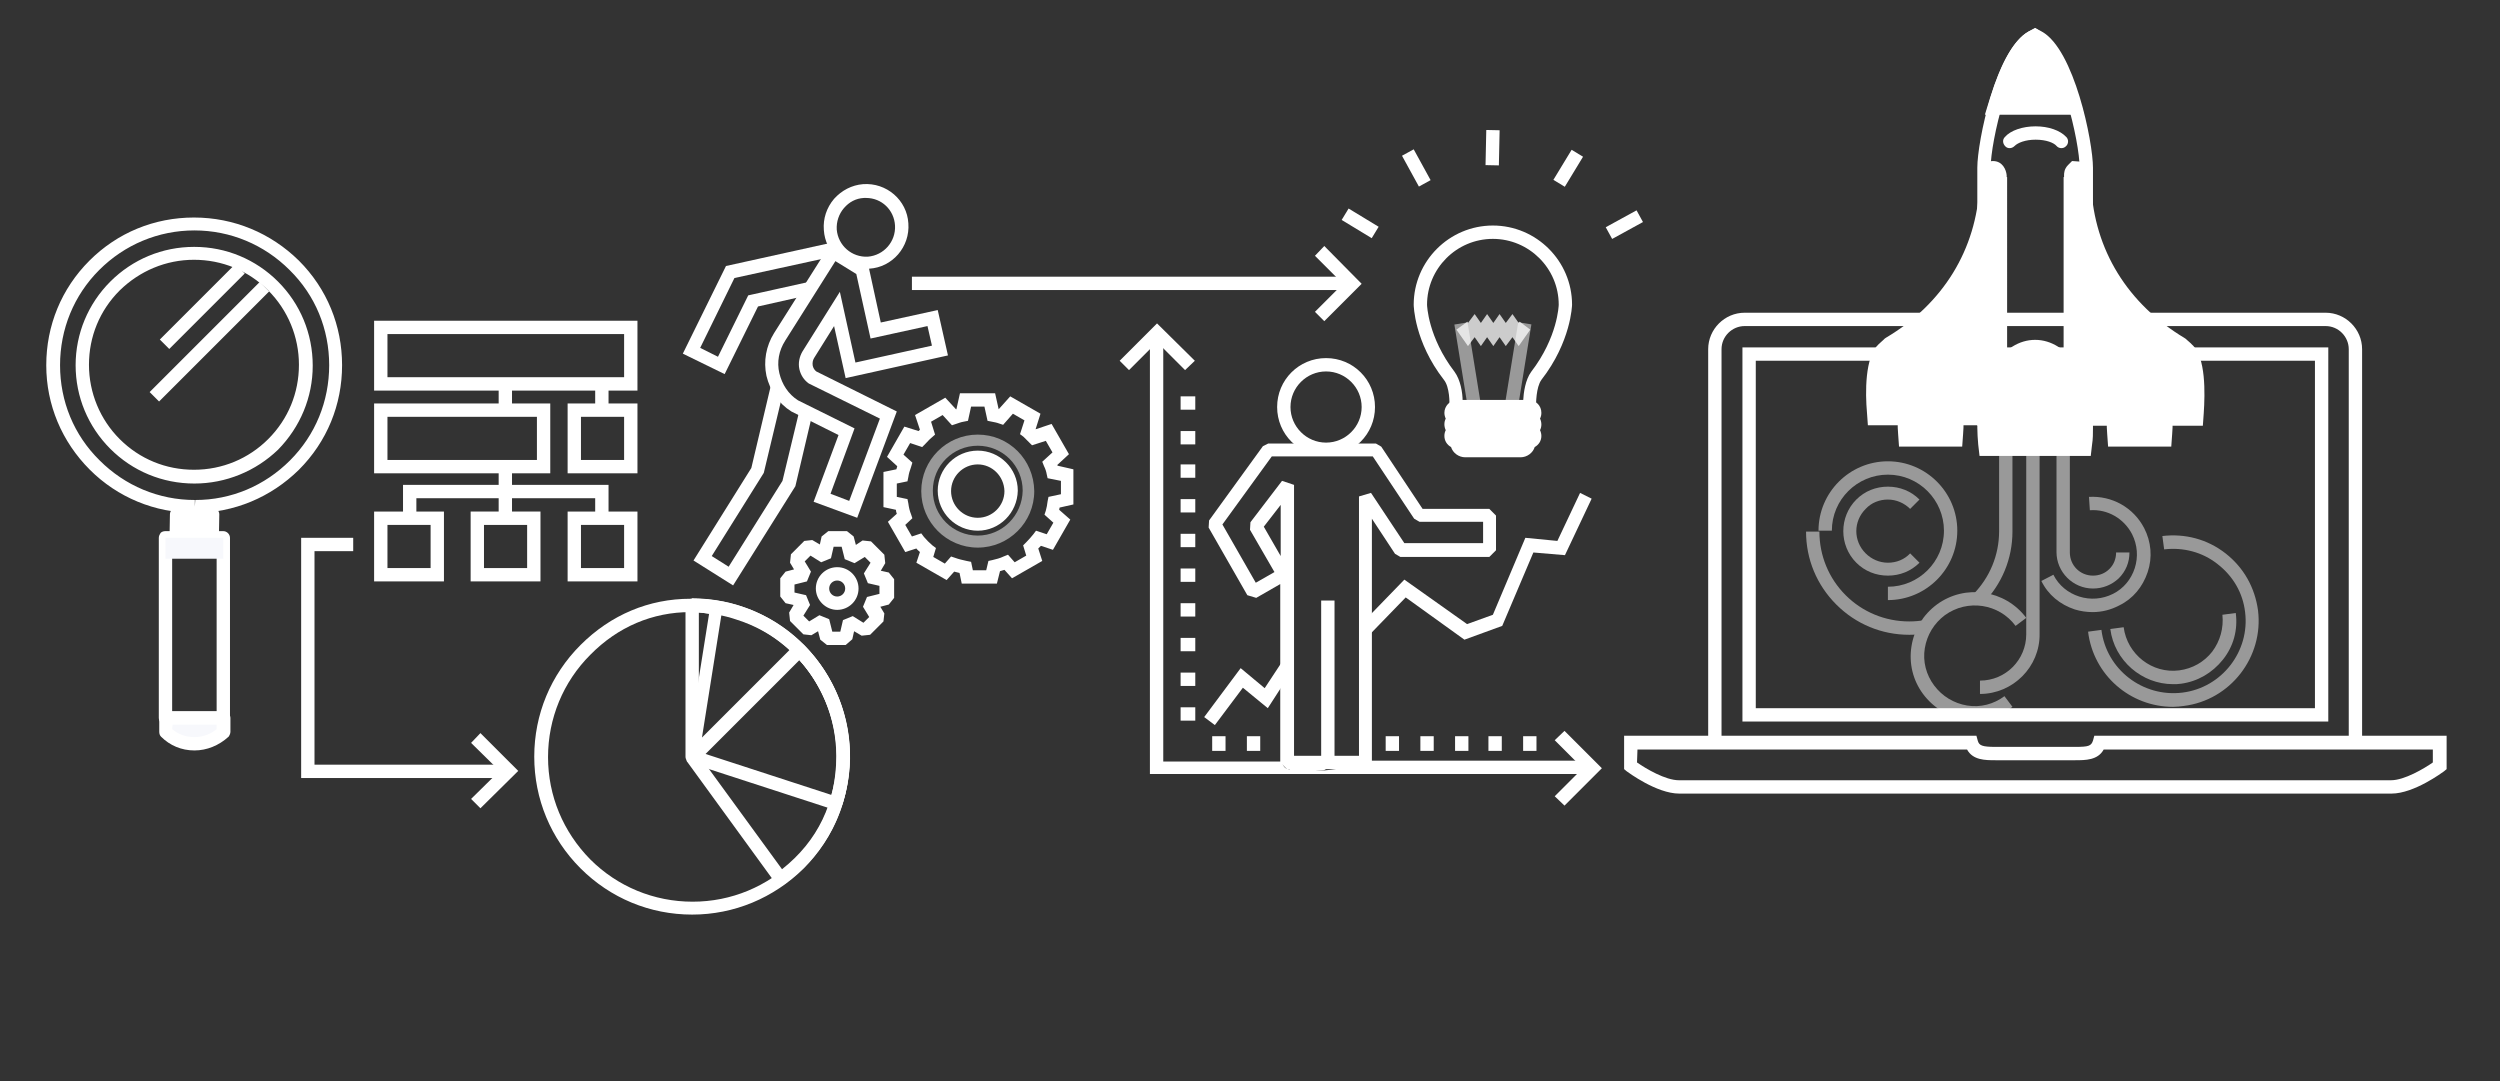 <?xml version="1.0" encoding="utf-8"?>
<!-- Generator: Adobe Illustrator 26.5.0, SVG Export Plug-In . SVG Version: 6.00 Build 0)  -->
<svg version="1.1" id="Layer_4" xmlns="http://www.w3.org/2000/svg" xmlns:xlink="http://www.w3.org/1999/xlink" x="0px" y="0px"
	 viewBox="0 0 562 243.1" style="enable-background:new 0 0 562 243.1;" xml:space="preserve">
<rect x="0" y="0" width="562" height="243.1" fill="#333333" stroke="none"/>
<style type="text/css">
	.st0{fill:none;}
	.st1{fill:#FFFFFF;}
	.st2{fill:#F7F8FC;}
	.st3{opacity:0.5;}
	.st4{opacity:0.75;fill:#FFFFFF;enable-background:new    ;}
	.st5{opacity:0.5;fill:#FFFFFF;enable-background:new    ;}
</style>
<rect class="st0" width="566.1" height="243.1"/>
<g>
	<g>
		<polygon class="st1" points="113,174.9 67.7,174.9 67.7,120.9 79.4,120.9 79.4,123.9 70.7,123.9 70.7,171.9 113,171.9 		"/>
	</g>
	<g>
		<polygon class="st1" points="108,181.7 105.9,179.6 112.3,173.3 105.9,167 108,164.8 116.5,173.3 		"/>
	</g>
</g>
<g>
	<path class="st1" d="M43.7,115.3c-8.9,0-17.3-3.5-23.5-9.7c-6.3-6.3-9.8-14.6-9.8-23.5s3.4-17.2,9.7-23.5
		c6.3-6.3,14.6-9.7,23.5-9.7c9,0,17.3,3.5,23.6,9.7c6.3,6.3,9.7,14.6,9.7,23.5s-3.4,17.2-9.7,23.5C60.9,111.8,52.6,115.3,43.7,115.3
		L43.7,115.3z M43.7,51.8c-8.1,0-15.7,3.2-21.4,8.9c-5.7,5.7-8.8,13.3-8.8,21.4s3.1,15.7,8.9,21.4c5.7,5.7,13.3,8.9,21.4,8.9v1.5
		l0.1-1.5c8.1,0,15.6-3.2,21.3-8.9c5.7-5.7,8.8-13.3,8.8-21.4s-3.1-15.7-8.9-21.4C59.4,55,51.8,51.8,43.7,51.8z M43.7,108.7
		c-7.2,0-13.9-2.8-18.9-7.8S17,89.2,17,82.1c0-7.1,2.8-13.8,7.8-18.8s11.7-7.8,18.8-7.8h0.1c7.1,0,13.8,2.8,18.8,7.8
		c5,5,7.8,11.7,7.8,18.9c0,7.1-2.8,13.8-7.8,18.9C57.5,105.9,50.8,108.7,43.7,108.7z M43.7,56.9l-0.1,1.5c-6.3,0-12.2,2.5-16.7,6.9
		C22.4,69.8,20,75.7,20,82c0,6.3,2.5,12.3,6.9,16.7c4.5,4.5,10.4,6.9,16.7,6.9c6.4,0,12.3-2.5,16.7-6.9c4.5-4.5,6.9-10.4,6.9-16.7
		c0-6.3-2.5-12.3-6.9-16.7c-4.5-4.5-10.4-6.9-16.7-6.9v-1.5H43.7z"/>
</g>
<g>
	<path class="st1" d="M47.7,121.3c0-1.9,0.1-3.8,0.1-5.7c-1.3,0.2-2.7,0.3-4,0.3c-1.4,0-2.8-0.1-4.1-0.3c0,1.9-0.1,3.8-0.1,5.8
		L47.7,121.3z"/>
	<path class="st1" d="M41.1,121.4h-3l0.1-5.8c0-0.4,0.2-0.8,0.5-1.1c0.3-0.3,0.8-0.4,1.2-0.4c1.3,0.2,2.6,0.3,3.9,0.3
		c1.2,0,2.5-0.1,3.8-0.3c0.4,0,0.9,0.1,1.2,0.4c0.3,0.3,0.5,0.7,0.5,1.1l-0.1,5.7h-3l0.1-4c-0.8,0.1-1.7,0.1-2.5,0.1
		c-0.9,0-1.7,0-2.6-0.1L41.1,121.4z"/>
</g>
<g>
	<path class="st1" d="M50.2,162.9h-13c-0.8,0-1.5-0.7-1.5-1.5v-40.5c0-0.4,0.2-0.8,0.4-1.1c0.3-0.3,0.7-0.4,1.1-0.4l0,0h13
		c0.8,0,1.5,0.7,1.5,1.5v40.5C51.7,162.2,51,162.9,50.2,162.9z M38.7,159.9h10v-37.5h-10V159.9z"/>
</g>
<rect x="37.2" y="120.9" class="st2" width="13" height="4.7"/>
<path class="st2" d="M50.2,164.5c-3.6,3.6-9.4,3.6-13,0c0-1,0-2.1,0-3.1c4.3,0,8.6,0,13,0C50.2,162.4,50.2,163.5,50.2,164.5z"/>
<path class="st1" d="M43.7,168.7c-2.9,0-5.5-1.1-7.5-3.1c-0.3-0.3-0.4-0.7-0.4-1.1v-3.1c0-0.8,0.7-1.5,1.5-1.5h13l0,0
	c0.8,0,1.5,0.7,1.5,1.5v3.1c0,0.4-0.2,0.8-0.4,1.1C49.2,167.6,46.5,168.7,43.7,168.7z M38.7,163.9c1.4,1.2,3.1,1.8,5,1.8
	c1.8,0,3.6-0.6,5-1.8v-1h-2.8h-7.1L38.7,163.9z"/>
<g>
	<rect x="29.6" y="75.3" transform="matrix(0.707 -0.707 0.707 0.707 -40.525 55.826)" class="st1" width="35" height="3"/>
</g>
<g>
	<rect x="33.5" y="67.4" transform="matrix(0.707 -0.707 0.707 0.707 -35.408 52.361)" class="st1" width="24" height="3"/>
</g>
<g>
	<g>
		<rect x="205" y="62.2" class="st1" width="97.6" height="3"/>
	</g>
	<g>
		<polygon class="st1" points="297.7,72.2 295.6,70.1 301.9,63.8 295.6,57.5 297.7,55.3 306.1,63.8 		"/>
	</g>
</g>
<g>
	<path class="st1" d="M343.9,93.2h-16.6v-1.5l-1.5-0.2c0.1-0.8,0.1-4.5-1.2-6.1c-6.7-8.6-6.8-16.8-6.8-16.9c0-9.8,8-17.8,17.8-17.8
		s17.8,8,17.8,17.8c0,0.1-0.2,8.3-6.9,16.9c-1.2,1.7-1.2,5.3-1.2,6.1l-1.5,0.2v1.5H343.9z M328.8,90.2h13.6c0.1-2,0.5-4.8,1.8-6.6
		c6-7.8,6.2-15,6.2-15.1c0-8.2-6.7-14.8-14.8-14.8c-8.2,0-14.8,6.7-14.8,14.8c0,0.1,0.2,7.3,6.2,15.1
		C328.3,85.4,328.8,88.2,328.8,90.2z"/>
</g>
<g class="st3">
	<g>
		<path class="st1" d="M331.5,91.7l-3.1-18.9L331.5,91.7z"/>
		<rect x="328.5" y="72.6" transform="matrix(0.987 -0.16 0.16 0.987 -8.902 53.859)" class="st1" width="3" height="19.2"/>
	</g>
	<g>
		<path class="st1" d="M339.7,91.7l3.1-18.9L339.7,91.7z"/>
		
			<rect x="331.7" y="80.7" transform="matrix(0.16 -0.987 0.987 0.16 205.503 405.869)" class="st1" width="19.2" height="3"/>
	</g>
</g>
<g>
	<polygon class="st4" points="330,77.8 327.4,74.1 329.9,72.3 330,72.6 331.5,70.6 332.9,72.6 334.3,70.6 335.7,72.6 337.1,70.6 
		338.5,72.6 340,70.6 341.4,72.6 341.6,72.3 344,74.1 341.4,77.8 340,75.8 338.5,77.8 337.1,75.8 335.7,77.8 334.3,75.8 332.9,77.8 
		331.5,75.8 	"/>
</g>
<g>
	<path class="st1" d="M345,95.3c0-0.6-0.4-1.2-1-1.3c0.6-0.2,1-0.7,1-1.3c0-0.7-0.6-1.3-1.3-1.4h-2.8h-10.6h-2.8
		c-0.7,0-1.3,0.6-1.3,1.4c0,0.6,0.4,1.2,1,1.3c-0.6,0.2-1,0.7-1,1.3c0,0.6,0.4,1.2,1,1.3c-0.6,0.2-1,0.7-1,1.3
		c0,0.7,0.6,1.3,1.3,1.4v0.1c0,1,0.8,1.8,1.9,1.8h2.8h6.9h2.8c1,0,1.9-0.8,1.9-1.8v-0.1c0.7,0,1.3-0.6,1.3-1.4c0-0.6-0.4-1.2-1-1.3
		C344.6,96.5,345,96,345,95.3z"/>
	<path class="st1" d="M341.8,102.8h-12.4c-1.5,0-2.8-1-3.2-2.3c-0.9-0.5-1.5-1.4-1.5-2.5c0-0.5,0.1-0.9,0.3-1.3
		c-0.2-0.4-0.3-0.9-0.3-1.3c0-0.5,0.1-0.9,0.3-1.3c-0.2-0.4-0.3-0.9-0.3-1.3c0-1.5,1.2-2.8,2.8-2.9h16.2c1.6,0.1,2.8,1.3,2.8,2.9
		c0,0.5-0.1,0.9-0.3,1.3c0.2,0.4,0.3,0.9,0.3,1.3c0,0.5-0.1,0.9-0.3,1.3c0.2,0.4,0.3,0.9,0.3,1.3c0,1.1-0.6,2-1.5,2.5
		C344.6,101.8,343.3,102.8,341.8,102.8z M327.7,98l1.3,1.4v0.1c0,0.2,0.2,0.3,0.4,0.3h12.4c0.2,0,0.4-0.2,0.4-0.3v-0.1l1.3-1.4l0,0
		c0,0,0,0.1,0.1,0.1v-0.2l0,0l0,0v-2.6l0,0v-2.4h-16v2.4l0,0v2.6l0,0L327.7,98l-0.1,0.1C327.7,98.1,327.7,98,327.7,98L327.7,98z"/>
</g>
<g>
	<g>
		<path class="st1" d="M289.5,146.8l-5.2,7.9l-5.4-4.5l-8.2,11l2.4,1.8l6.3-8.4l5.6,4.6l4.2-6.5
			C289.1,150.7,289.2,148.8,289.5,146.8z"/>
		<path class="st1" d="M355.2,110.8l-5.1,10.8l-7.2-0.7l-7.3,17.3l-5.8,2.1l-14.1-10l-9.6,9.9c0.1,1.3,0.2,2.6,0.4,3.9l9.5-9.8
			l13.2,9.5l8.5-3.1l7-16.5l7.1,0.6l6-12.7L355.2,110.8z"/>
	</g>
	<g>
		<g>
			<path class="st1" d="M305.1,171.1c-0.5,0.3-1,0.6-1.5,0.9c-1.9,0.8-3.9,1-6,1.2c-2.7,0.2-5.3,0.1-8-0.3c-0.8-0.1-1.3-0.9-1.4-1.7
				h-26.7V75h-3v99h99v-3h-52.4V171.1z"/>
		</g>
		<g>
			<polygon class="st1" points="266.4,83.2 260.1,76.9 253.8,83.2 251.7,81.1 260.1,72.7 268.6,81.1 			"/>
		</g>
		<g>
			<polygon class="st1" points="351.7,181.1 349.5,179 355.8,172.7 349.5,166.4 351.7,164.3 360.1,172.7 			"/>
		</g>
	</g>
	<g>
		<g>
			<path class="st1" d="M274,168.8v-3.3V168.8z"/>
			<rect x="272.5" y="165.5" class="st1" width="3" height="3.3"/>
		</g>
		<g>
			<path class="st1" d="M281.8,168.8v-3.3V168.8z"/>
			<rect x="280.3" y="165.5" class="st1" width="3" height="3.3"/>
		</g>
		<g>
			<path class="st1" d="M288.3,165.5h-0.2v3.3h0.3C288.4,167.7,288.3,166.6,288.3,165.5z"/>
		</g>
		<g>
			<path class="st1" d="M313,168.8v-3.3V168.8z"/>
			<rect x="311.5" y="165.5" class="st1" width="3" height="3.3"/>
		</g>
		<g>
			<path class="st1" d="M320.8,168.8v-3.3V168.8z"/>
			<rect x="319.3" y="165.5" class="st1" width="3" height="3.3"/>
		</g>
		<g>
			<path class="st1" d="M328.6,168.8v-3.3V168.8z"/>
			<rect x="327.1" y="165.5" class="st1" width="3" height="3.3"/>
		</g>
		<g>
			<path class="st1" d="M336.1,168.8v-3.3V168.8z"/>
			<rect x="334.6" y="165.5" class="st1" width="3" height="3.3"/>
		</g>
		<g>
			<path class="st1" d="M343.9,168.8v-3.3V168.8z"/>
			<rect x="342.4" y="165.5" class="st1" width="3" height="3.3"/>
		</g>
	</g>
	<g>
		<g>
			<path class="st1" d="M268.7,160.5h-3.3H268.7z"/>
			<rect x="265.4" y="159" class="st1" width="3.3" height="3"/>
		</g>
		<g>
			<path class="st1" d="M268.7,152.7h-3.3H268.7z"/>
			<rect x="265.4" y="151.2" class="st1" width="3.3" height="3"/>
		</g>
		<g>
			<path class="st1" d="M268.7,144.9h-3.3H268.7z"/>
			<rect x="265.4" y="143.4" class="st1" width="3.3" height="3"/>
		</g>
		<g>
			<path class="st1" d="M268.7,137.1h-3.3H268.7z"/>
			<rect x="265.4" y="135.6" class="st1" width="3.3" height="3"/>
		</g>
		<g>
			<path class="st1" d="M268.7,129.3h-3.3H268.7z"/>
			<rect x="265.4" y="127.8" class="st1" width="3.3" height="3"/>
		</g>
		<g>
			<path class="st1" d="M268.7,121.5h-3.3H268.7z"/>
			<rect x="265.4" y="120" class="st1" width="3.3" height="3"/>
		</g>
		<g>
			<path class="st1" d="M268.7,113.7h-3.3H268.7z"/>
			<rect x="265.4" y="112.2" class="st1" width="3.3" height="3"/>
		</g>
		<g>
			<path class="st1" d="M268.7,105.9h-3.3H268.7z"/>
			<rect x="265.4" y="104.4" class="st1" width="3.3" height="3"/>
		</g>
		<g>
			<path class="st1" d="M268.7,98.4h-3.3H268.7z"/>
			<rect x="265.4" y="96.9" class="st1" width="3.3" height="3"/>
		</g>
		<g>
			<path class="st1" d="M268.7,90.6h-3.3H268.7z"/>
			<rect x="265.4" y="89.1" class="st1" width="3.3" height="3"/>
		</g>
	</g>
</g>
<g>
	<g>
		<path class="st1" d="M298.1,102.5c-6.1,0-11-4.9-11-11s4.9-11,11-11s11,4.9,11,11S304.2,102.5,298.1,102.5z M298.1,83.5
			c-4.4,0-8,3.6-8,8s3.6,8,8,8s8-3.6,8-8S302.5,83.5,298.1,83.5z"/>
	</g>
	<g>
		<path class="st1" d="M306.9,172.9h-17.6l-1.5-1.5v-40.1l-5.4,3.1l-2-0.6l-8.7-15.2l0.1-1.6l12.1-16.7l1.2-0.6h24.2l1.2,0.7l9.3,14
			h15l1.5,1.5v7.8l-1.5,1.5h-20l-1.2-0.7l-5.2-7.9v54.8L306.9,172.9z M290.9,169.9h14.6v-58.3l2.7-0.8l7.5,11.3h17.7v-4.8h-14.3
			l-1.2-0.7l-9.3-14h-22.7l-11.1,15.3l7.5,13.1l4.2-2.4l-5.5-9.5l0.1-1.7l7.1-9.3l2.7,0.9L290.9,169.9L290.9,169.9z M284.1,118.4
			l3.8,6.6v-11.5L284.1,118.4z"/>
	</g>
	<g>
		<rect x="297" y="135" class="st1" width="3" height="36.4"/>
	</g>
</g>
<g>
	<g>
		<g>
			<g>
				<path class="st1" d="M155.6,205.6c-9.5,0-18.4-3.7-25.1-10.4c-6.7-6.7-10.4-15.6-10.4-25.1s3.7-18.4,10.4-25.1
					c6.8-6.8,15.4-10.4,24.7-10.4c2,0,4,0.2,6,0.5c0.8,0.1,1.4,0.9,1.2,1.7l-4.6,29l20.8-20.8c0.6-0.6,1.6-0.6,2.1,0
					c13.8,13.8,13.8,36.3,0,50.2C173.9,201.9,165,205.6,155.6,205.6L155.6,205.6z M155.2,137.6c-8.5,0-16.3,3.3-22.5,9.6
					c-6.1,6.1-9.5,14.3-9.5,23s3.4,16.8,9.5,23c6.1,6.1,14.3,9.5,23,9.5l0,0c8.7,0,16.8-3.4,23-9.5c12.3-12.3,12.6-32.1,1-44.8
					l-22.9,22.9c-0.5,0.5-1.2,0.6-1.7,0.3c-0.6-0.3-0.9-0.9-0.8-1.6l5.1-32C157.8,137.7,156.5,137.6,155.2,137.6z"/>
			</g>
		</g>
	</g>
	<g>
		<g>
			<g>
				<path class="st1" d="M175.5,199.1c-0.5,0-0.9-0.2-1.2-0.6l-20-27.5l2.4-1.8l19.1,26.2c8-6.3,12.2-15,12.2-25.4
					c0-17.9-14.6-32.5-32.5-32.5v-3c19.6,0,35.5,15.9,35.5,35.5c0,11.7-5.2,21.8-14.6,28.7C176.1,199,175.8,199.1,175.5,199.1z"/>
			</g>
		</g>
	</g>
	<g>
		<g>
			<g>
				<g>
					<path class="st1" d="M187.9,182.1c-0.2,0-0.3,0-0.5-0.1l-32.3-10.5c-0.6-0.2-1-0.8-1-1.4v-34c0-0.8,0.7-1.5,1.5-1.5
						c3.9,0,7.3,0.5,11,1.7c9,2.9,16.3,9.2,20.6,17.6c4.3,8.4,5.1,18.1,2.1,27.1c-0.1,0.4-0.4,0.7-0.7,0.9
						C188.3,182,188.1,182.1,187.9,182.1z M157.1,169l29.8,9.7c2.2-7.8,1.3-16.1-2.4-23.3c-3.9-7.7-10.6-13.5-18.9-16.1
						c-2.9-1-5.6-1.4-8.5-1.6V169L157.1,169z"/>
				</g>
			</g>
		</g>
	</g>
</g>
<g>
	<g>
		<path class="st1" d="M179.8,91.9l-3.9,16.2l-12.1,19.3L160,125l11.7-18.7l4.5-18.8c-0.2-0.4-0.3-0.8-0.5-1.2v-0.1
			c-0.2-0.3-0.3-0.7-0.4-1c-0.6,0-1.1-0.3-1.5-0.7l-4.9,20.7l-13,20.8l8.9,5.6l14-22.3l4-17C181.7,92.5,180.7,92.3,179.8,91.9z"/>
	</g>
</g>
<g>
	<g>
		<path class="st1" d="M184.4,62.8l-16.2,3.6l-6.8,13.8l-4-2l7.7-15.7l19.7-4.3l0.5,2.1c0.5-1.1,1-2.1,1.6-3.2
			c0.2-0.3,0.4-0.5,0.7-0.7l-0.4-1.9l-24,5.3l-9.7,19.7l9.4,4.6l7.5-15.2l12-2.7c0-0.6,0.2-1,0.6-1.4c0.4-0.5,0.9-1.1,1.3-1.6
			c0.1-0.1,0.2-0.2,0.2-0.3C184.4,62.9,184.4,62.8,184.4,62.8z"/>
	</g>
</g>
<g>
	<path class="st1" d="M192.7,116.4l-9.8-3.6l5.6-15l-10.6-5.3c-2.9-1.8-4.8-4.7-5.6-8c-0.7-3.3-0.1-6.7,1.7-9.6l12.9-20.4l7.3,4.6
		l0.9,0.1l2.9,13.3l12.8-2.8l2.3,10.2l-23,5.1l-2.6-11.7l-4.5,7.2c-0.3,0.5-0.4,1.1-0.3,1.7c0.1,0.5,0.4,1,0.8,1.3l18.1,9
		L192.7,116.4z M186.7,111l4.2,1.6l6.9-18.5l-16-7.9c-1.1-0.8-1.8-1.9-2.1-3.2c-0.3-1.4,0-2.8,0.7-4l8.4-13.4l3.5,15.9l17.2-3.8
		l-1-4.4l-12.8,2.8l-3.2-14.5l-4.7-2.9l-11.3,17.9c-1.4,2.2-1.9,4.8-1.3,7.3s2,4.7,4.2,6.1l12.7,6.3L186.7,111z"/>
</g>
<g>
	<path class="st1" d="M194.7,60.6c-5,0-9.2-3.9-9.5-8.9c-0.2-2.5,0.6-5,2.3-7c1.7-1.9,4-3.1,6.5-3.3c5.3-0.4,9.9,3.6,10.2,8.8
		c0.4,5.3-3.6,9.9-8.8,10.2C195.2,60.6,195,60.6,194.7,60.6z M194.7,44.5c-0.2,0-0.3,0-0.5,0c-1.8,0.1-3.3,0.9-4.5,2.3
		c-1.1,1.3-1.7,3-1.6,4.8c0.3,3.6,3.4,6.3,7,6.1c3.6-0.3,6.3-3.4,6.1-7C201,47.2,198.2,44.5,194.7,44.5z"/>
</g>
<g>
	<path class="st1" d="M224.1,131.2h-7.9l-0.5-2.4c-0.4-0.1-0.8-0.2-1.2-0.3l-1.7,1.9l-6.8-3.9l0.8-2.4c-0.3-0.3-0.6-0.5-0.8-0.8
		l-2.5,0.8l-3.9-6.8l2-1.8c-0.1-0.3-0.2-0.6-0.2-0.9l-2.8-0.6v-7.9l2.9-0.6c0.1-0.2,0.1-0.4,0.2-0.7l-2.3-2.1l3.9-6.8l3.2,1
		c0.1-0.1,0.2-0.2,0.3-0.3l-1.1-3.3l6.8-3.9l2.4,2.6h0.1l0.8-3.6h7.9l0.8,3.6l0,0l2.6-2.9l6.8,3.9l-1.1,3.5l0,0l3.6-1.2l3.9,6.8
		l-2.6,2.4c0,0.1,0,0.2,0.1,0.2l3.5,0.8v7.9l-3.1,0.7c0,0.2-0.1,0.3-0.1,0.5l2.5,2.2l-3.9,6.8l-2.7-0.9c-0.2,0.2-0.4,0.4-0.6,0.6
		l0.9,2.8l-6.8,3.9l-1.7-1.9c-0.3,0.1-0.7,0.2-1,0.3L224.1,131.2z M218.7,128.2h3l0.5-2.1l0.9-0.2c0.8-0.2,1.7-0.4,2.5-0.8l1-0.4
		l1.5,1.7l2.6-1.5l-0.7-2.3l0.7-0.7c0.6-0.6,1.1-1.2,1.6-1.8l0.6-0.8l2.4,0.8l1.5-2.6l-2-1.8l0.3-0.9c0.2-0.7,0.3-1.3,0.4-2.1l0.2-1
		l2.8-0.6v-3l-3-0.6l-0.2-0.9c-0.1-0.6-0.3-1.2-0.6-1.8l-0.4-1l2.3-2.1l-1.5-2.6l-3.1,1l-0.7-0.7c-0.4-0.4-0.8-0.8-1.2-1.2l-0.8-0.6
		l1-3.1l-2.6-1.5l-2.2,2.5l-0.9-0.3c-0.5-0.2-1.1-0.3-1.6-0.4l-1-0.2l-0.7-3.2h-3l-0.7,3.2l-1,0.2c-0.6,0.1-1.1,0.3-1.7,0.5
		l-0.9,0.3l-2.1-2.3l-2.6,1.5l0.9,2.9l-0.8,0.7c-0.5,0.4-0.9,0.9-1.4,1.4l-0.7,0.7l-2.7-0.9l-1.5,2.6l2,1.8l-0.3,1
		c-0.3,0.8-0.5,1.5-0.6,2.2l-0.2,1l-2.4,0.5v3l2.4,0.5l0.2,1c0.1,0.8,0.3,1.7,0.6,2.4l0.3,0.9l-1.6,1.5l1.5,2.6l2.1-0.7l0.6,0.8
		c0.6,0.7,1.2,1.3,1.9,1.9l0.8,0.6l-0.6,2l2.6,1.5l1.4-1.6l0.9,0.3c0.8,0.3,1.7,0.5,2.6,0.7l1,0.2L218.7,128.2z M219.8,119.3
		c-4.9,0-9-4-9-9c0-4.9,4-9,9-9c4.9,0,9,4,9,9C228.7,115.3,224.7,119.3,219.8,119.3z M219.8,104.4c-3.3,0-6,2.7-6,6s2.7,6,6,6
		s6-2.7,6-6C225.7,107,223,104.4,219.8,104.4z"/>
</g>
<path class="st5" d="M219.8,97.7c-7,0-12.7,5.7-12.7,12.7s5.7,12.7,12.7,12.7s12.7-5.7,12.7-12.7C232.4,103.3,226.8,97.7,219.8,97.7
	z M219.8,120.4c-5.6,0-10.1-4.5-10.1-10.1s4.5-10.1,10.1-10.1s10.1,4.5,10.1,10.1C229.8,115.9,225.3,120.4,219.8,120.4z"/>
<g>
	<path class="st1" d="M190.1,145h-4.2l-1.5-1.2l-0.5-1.9l-1.5,0.9l-1.8-0.2l-3-3l-0.2-1.9l1-1.7l-1.8-0.4l-1.2-1.5V130l1.2-1.5
		l1.9-0.5l-0.9-1.5l0.2-1.9l3-3l1.8-0.2l1.7,1l0.4-1.8l1.5-1.2h4.2l1.5,1.2l0.5,1.9l1.5-1l1.9,0.2l3,3l0.2,1.9l-1,1.7l1.8,0.4
		l1.2,1.5v4.2l-1.2,1.5l-1.9,0.5l0.9,1.5l-0.2,1.8l-3,3l-1.9,0.2l-1.7-1l-0.4,1.8L190.1,145z M187.1,142h1.8l0.6-2.6l2.2-0.9
		l2.4,1.5l1.3-1.3l-1.4-2.3l0.9-2.2l2.8-0.7v-1.8l-2.6-0.6l-0.9-2.2l1.5-2.4l-1.3-1.3l-2.3,1.4l-2.2-0.9l-0.7-2.8h-1.8l-0.6,2.6
		l-2.2,0.9l-2.4-1.5l-1.3,1.3l1.4,2.3l-0.9,2.2l-2.8,0.7v1.8l2.6,0.6l0.9,2.2l-1.5,2.4l1.3,1.3l2.3-1.4l2.2,0.9L187.1,142z
		 M188.2,137.1c-2.6,0-4.8-2.2-4.8-4.8c0-2.7,2.2-4.8,4.8-4.8c2.7,0,4.8,2.2,4.8,4.8C193,135,190.8,137.1,188.2,137.1z M188.2,130.5
		c-1,0-1.8,0.8-1.8,1.8s0.8,1.8,1.8,1.8s1.8-0.8,1.8-1.8S189.2,130.5,188.2,130.5z"/>
</g>
<g>
	<path class="st1" d="M143.3,87.8H84.1V72.1h59.2V87.8z M87.1,84.8h53.2v-9.7H87.1V84.8z"/>
</g>
<g>
	<polygon class="st1" points="90.6,109 90.6,117.2 93.6,117.2 93.6,112 133.8,112 133.8,117.2 136.8,117.2 136.8,109 	"/>
</g>
<g>
	<path class="st1" d="M123.7,106.4H84.1V90.7h39.6L123.7,106.4L123.7,106.4z M87.1,103.4h33.6v-9.7H87.1L87.1,103.4L87.1,103.4z"/>
</g>
<g>
	<path class="st1" d="M143.3,106.4h-15.7V90.7h15.7V106.4z M130.6,103.4h9.7v-9.7h-9.7V103.4z"/>
</g>
<g>
	<path class="st1" d="M121.5,130.7h-15.7V115h15.7V130.7z M108.8,127.7h9.7V118h-9.7V127.7z"/>
</g>
<g>
	<path class="st1" d="M143.3,130.7h-15.7V115h15.7V130.7z M130.6,127.7h9.7V118h-9.7"/>
</g>
<g>
	<path class="st1" d="M99.8,130.7H84.1V115h15.7V130.7z M87.1,127.7h9.7V118h-9.7V127.7z"/>
</g>
<g>
	<rect x="112.1" y="86.2" class="st1" width="3" height="6.1"/>
</g>
<g>
	<rect x="133.8" y="86.2" class="st1" width="3" height="6.1"/>
</g>
<g>
	<rect x="112.1" y="105.2" class="st1" width="3" height="11.1"/>
</g>
<g>
	<g>
		
			<rect x="331.5" y="31.8" transform="matrix(2.150081e-02 -1 1 2.150081e-02 295.019 367.934)" class="st1" width="7.9" height="3"/>
	</g>
	<g>
		<rect x="316.8" y="33.8" transform="matrix(0.877 -0.481 0.481 0.877 21.078 157.75)" class="st1" width="3" height="7.9"/>
	</g>
	<g>
		
			<rect x="304.2" y="46.3" transform="matrix(0.519 -0.855 0.855 0.519 104.141 285.503)" class="st1" width="3" height="7.9"/>
	</g>
	<g>
		<rect x="361.1" y="49" transform="matrix(0.877 -0.481 0.481 0.877 20.715 181.799)" class="st1" width="7.9" height="3"/>
	</g>
	<g>
		
			<rect x="348.6" y="36.4" transform="matrix(0.519 -0.855 0.855 0.519 137.157 319.591)" class="st1" width="7.9" height="3"/>
	</g>
</g>
<g>
	<g>
		<path class="st1" d="M531,167.4h-3V78.5c0-2.8-2.3-5.2-5.2-5.2H392.2c-2.8,0-5.2,2.3-5.2,5.2v88.9h-3V78.5c0-4.5,3.7-8.2,8.2-8.2
			h130.6c4.5,0,8.2,3.7,8.2,8.2L531,167.4L531,167.4z"/>
	</g>
	<g>
		<path class="st1" d="M520.4,81.1v78.1H394.7V81.1H520.4L520.4,81.1z M523.4,78.1h-3H394.7h-3v3v78.1v3h3h125.7h3v-3V81.1V78.1
			L523.4,78.1z"/>
	</g>
	<g>
		<path class="st1" d="M537.6,178.4H377.5c-5.1,0-11.5-4.8-11.8-5l-0.6-0.5v-7.5h79.2l0.3,1.1c0.3,1.1,1,1.4,4,1.4h17.9
			c3,0,3.6-0.2,4-1.4l0.3-1.1H550v7.5l-0.6,0.5C549.1,173.6,542.7,178.4,537.6,178.4z M368,171.4c2,1.4,6.4,4,9.4,4h160.1
			c3,0,7.4-2.6,9.4-4v-2.9h-74c-1.3,2.4-4.1,2.4-6.4,2.4h-17.9c-2.3,0-5.1,0-6.4-2.4h-74.1L368,171.4L368,171.4z"/>
	</g>
</g>
<g class="st3">
	<g>
		<path class="st1" d="M470.5,132.3c-4.5,0-8.2-3.7-8.2-8.2V83.7h3v40.5c0,2.9,2.3,5.2,5.2,5.2c1.4,0,2.7-0.5,3.7-1.5
			s1.5-2.3,1.5-3.7h3c0,2.2-0.8,4.2-2.4,5.8C474.7,131.5,472.7,132.3,470.5,132.3z"/>
	</g>
	<g>
		<path class="st1" d="M445.1,156v-3c5.8,0,10.4-4.7,10.4-10.4V92.4h3v50.1C458.6,149.9,452.5,156,445.1,156z"/>
	</g>
	<g>
		<path class="st1" d="M429.2,142.7c-6.2,0-12-2.4-16.4-6.8c-4.4-4.4-6.8-10.2-6.8-16.4h3c0,5.4,2.1,10.5,5.9,14.3
			c3.8,3.8,8.9,5.9,14.3,5.9c1.2,0,2.3-0.1,3.5-0.3l0.5,3C431.8,142.6,430.5,142.7,429.2,142.7z"/>
	</g>
	<g>
		<path class="st1" d="M445.7,135.7l-2.1-2.1c3.7-3.8,5.8-8.8,5.8-14.2V81.3h3v38.2C452.4,125.6,450,131.4,445.7,135.7z"/>
	</g>
	<g>
		<path class="st1" d="M424.4,134.9v-3c6.9,0,12.6-5.6,12.6-12.6c0-6.9-5.6-12.6-12.6-12.6c-6.9,0-12.6,5.6-12.6,12.6h-3
			c0-8.6,7-15.6,15.6-15.6s15.6,7,15.6,15.6S433,134.9,424.4,134.9z"/>
	</g>
	<g>
		<path class="st1" d="M424.4,129.4c-2.7,0-5.2-1-7.1-2.9c-3.9-3.9-3.9-10.3,0-14.2c1.9-1.9,4.4-2.9,7.1-2.9s5.2,1,7.1,2.9l-2.1,2.1
			c-1.3-1.3-3.1-2.1-5-2.1s-3.7,0.7-5,2.1c-2.8,2.8-2.8,7.2,0,10c1.3,1.3,3.1,2.1,5,2.1s3.7-0.7,5-2.1l2.1,2.1
			C429.6,128.4,427.1,129.4,424.4,129.4z"/>
	</g>
	<g>
		<path class="st1" d="M488.5,158.9c-9.6,0-17.9-7.1-19.1-16.9l3-0.4c1.1,8.9,9.3,15.2,18.2,14.1c8.9-1.1,15.2-9.3,14.1-18.1
			c-0.5-4.3-2.7-8.1-6.2-10.8c-3.4-2.7-7.7-3.8-12-3.3l-0.4-3c5.1-0.6,10.1,0.7,14.2,3.9c4.1,3.2,6.6,7.7,7.3,12.8
			c1.3,10.5-6.2,20.2-16.7,21.5C490.1,158.8,489.3,158.9,488.5,158.9z"/>
	</g>
	<g>
		<path class="st1" d="M488.5,153.8c-7,0-13.2-5.3-14.1-12.4l3-0.4c0.8,6.1,6.4,10.5,12.5,9.7c3-0.4,5.6-1.9,7.4-4.2
			c1.8-2.4,2.6-5.3,2.3-8.3l3-0.4c0.5,3.8-0.5,7.5-2.9,10.5s-5.7,4.9-9.4,5.4C489.7,153.8,489.1,153.8,488.5,153.8z"/>
	</g>
	<g>
		<path class="st1" d="M470.4,137.6c-1.3,0-2.7-0.2-4-0.6c-3.3-1.1-6-3.3-7.5-6.4l2.7-1.4c1.2,2.4,3.3,4.1,5.8,4.9
			c2.5,0.8,5.2,0.6,7.6-0.6c2.4-1.2,4.1-3.3,4.9-5.8c0.8-2.5,0.6-5.2-0.6-7.6c-1.8-3.5-5.5-5.7-9.5-5.4l-0.2-3
			c5.2-0.3,10,2.4,12.4,7c1.6,3.1,1.9,6.6,0.8,9.9c-1.1,3.3-3.3,6-6.4,7.5C474.5,137.1,472.5,137.6,470.4,137.6z"/>
	</g>
	<g>
		<path class="st1" d="M443.9,161.9c-0.7,0-1.5-0.1-2.2-0.2c-3.8-0.6-7.1-2.6-9.4-5.7c-2.3-3.1-3.2-6.9-2.6-10.7s2.6-7.1,5.7-9.4
			c6.4-4.7,15.4-3.3,20.1,3l-2.4,1.8c-3.7-5-10.8-6.1-15.9-2.4c-2.4,1.8-4,4.4-4.5,7.4s0.3,6,2.1,8.4c1.8,2.4,4.4,4,7.4,4.5
			s6-0.3,8.4-2.1l1.8,2.4C449.8,160.9,446.9,161.9,443.9,161.9z"/>
	</g>
</g>
<g>
	<g>
		<path class="st1" d="M446.4,100.9l-0.2-1.3c-0.1-1.2-0.2-2.4-0.2-3.6c0-10.2,5.1-18.2,11.5-18.2c6.5,0,11.5,8,11.5,18.2
			c0,1.2-0.1,2.4-0.2,3.6l-0.2,1.3H446.4z"/>
		<path class="st1" d="M457.5,79.4c5.5,0,10,7.5,10,16.7c0,1.2-0.1,2.3-0.2,3.4h-19.7c-0.1-1.1-0.2-2.2-0.2-3.4
			C447.5,86.8,452,79.4,457.5,79.4L457.5,79.4z M457.5,76.4c-7.3,0-13,8.6-13,19.7c0,1.3,0.1,2.5,0.2,3.8l0.3,2.6h2.6h19.7h2.7
			l0.3-2.6c0.2-1.2,0.2-2.5,0.2-3.8C470.6,85,464.8,76.4,457.5,76.4L457.5,76.4z"/>
	</g>
</g>
<g>
	<g>
		<g>
			<path class="st1" d="M421.3,94.2l-0.1-1.4c-0.2-2.7-0.6-11.6,2.2-14.2l1.3-1.2l0.1-0.1c13.3-8,21-20.6,21.7-35.6
				c0-0.1,0-0.2,0-0.3v-0.1c0,0,0-0.4,0.1-0.6c0-0.4,0-0.8,0-1.1c0-1.3,0.5-1.9,1.5-1.9c0.1,0,1.5,0,1.5,1.7c0,0.1,0,0.3,0,0.4h0.1
				v54.4L421.3,94.2L421.3,94.2z"/>
			<path class="st1" d="M448,39.2c0,0,0,0.1,0,0.2c0,0.4,0,0.9,0,1.3v0.1C448,40.2,448,39.2,448,39.2L448,39.2z M448.2,39.8
				c0,6.2,0,52.9,0,52.9h-25.5c0,0-0.8-10.7,1.7-13c0.4-0.4,0.8-0.7,1.2-1.1c13.1-7.8,22.1-20.8,22.5-37.9
				C448.1,40.2,448.2,40.6,448.2,39.8L448.2,39.8z M448,40.9c0,0.4,0,0.6,0,0.6s0-0.1,0-0.2C448,41.2,448,41,448,40.9L448,40.9z
				 M448,36.2c-0.3,0-2.9,0.1-3,3.4c0,0.3,0,0.7,0,1c0,0.1,0,0.3,0,0.4v0.2v0.2c0,0.1,0,0.2,0,0.3c-0.7,14.4-8.2,26.6-21,34.2
				l-0.3,0.2l-0.2,0.2c-0.4,0.4-0.8,0.7-1.2,1.1c-3.1,2.8-3,10.9-2.6,15.4l0.2,2.8h2.8h25.5h3v-3V39.8h-0.1c0-0.1,0-0.3,0-0.4
				C451,38.2,450.2,36.2,448,36.2L448,36.2z"/>
		</g>
	</g>
	<g>
		<g>
			<path class="st1" d="M465.4,94.2V39.8h0.1c0-0.1,0-0.3,0-0.4c0-1.7,1.4-1.7,1.5-1.7c1,0,1.5,0.7,1.5,1.9c0,0.3,0,0.7,0,1.1
				c0,0.1,0.1,0.6,0.1,0.6v0.1c0,0.1,0,0.2,0,0.3c0.7,15,8.4,27.6,21.7,35.6l0.1,0.1l1.3,1.2c2.8,2.6,2.4,11.5,2.2,14.2l-0.1,1.4
				L465.4,94.2L465.4,94.2z"/>
			<path class="st1" d="M467,39.2c0,0,0,1,0,1.6c0-0.1,0-0.1,0-0.2C467,40.2,467,39.7,467,39.2L467,39.2L467,39.2z M466.9,39.8
				c0,0.8,0,0.4,0.1,0.9c0.4,17.1,9.4,30.1,22.5,37.9c0.4,0.4,0.8,0.7,1.2,1.1c2.5,2.3,1.7,13,1.7,13h-25.5
				C466.9,92.7,466.9,46,466.9,39.8L466.9,39.8z M467,40.9c0,0.1,0,0.3,0.1,0.5c0,0.1,0,0.2,0,0.2C467.1,41.5,467.1,41.2,467,40.9
				L467,40.9z M465.8,36.2l-0.9,0.9C464,38,464,39,464,39.4c0,0.1,0,0.3,0,0.4h-0.1v52.9v3h3h25.5h2.8l0.2-2.8
				c0.3-4.5,0.5-12.6-2.6-15.4l-0.4-0.4l-0.8-0.7l-0.2-0.2l-0.3-0.2c-12.8-7.7-20.3-19.8-21-34.2c0-0.1,0-0.2,0-0.3v-0.2v-0.2
				c0-0.2,0-0.3,0-0.4c0-0.3,0-0.7,0-1c-0.1-3.2-2.5-3.4-2.9-3.4L465.8,36.2L465.8,36.2z"/>
		</g>
	</g>
</g>
<g>
	<g>
		<path class="st1" d="M457.5,9.7c5.6,3.1,10,22.1,10,28v55h-20v-55C447.5,31.8,451.9,12.8,457.5,9.7L457.5,9.7z M457.5,6.3L456,7.1
			c-7.3,4.1-11.5,24.8-11.5,30.6v55v3h3h20h3v-3v-55c0-5.8-4.2-26.6-11.5-30.6L457.5,6.3L457.5,6.3z"/>
	</g>
	<path class="st1" d="M448.4,24.3l0.6-1.9c1.6-5.3,4.3-12,7.9-13.9l0.7-0.4l0.7,0.4c3.6,2,6.3,8.7,7.9,13.9l0.6,1.9H448.4z"/>
	<path class="st1" d="M457.5,9.7c2.8,1.6,5.4,7.2,7.1,13.1h-14.3C452.2,16.9,454.7,11.3,457.5,9.7L457.5,9.7z M457.5,6.3L456,7.1
		c-3.2,1.8-6.1,6.8-8.6,14.8l-1.2,3.9h4h14.3h4l-1.2-3.9c-2.4-8-5.3-13-8.6-14.8L457.5,6.3L457.5,6.3z"/>
</g>
<g>
	<g>
		<path class="st1" d="M428.3,98.9l-0.1-1.4c-0.1-0.9-0.1-1.9-0.1-2.8c0-7.1,1.8-14.7,5.9-14.7c4,0,5.9,7.6,5.9,14.7
			c0,1,0,1.9-0.1,2.8l-0.1,1.4H428.3z"/>
		<path class="st1" d="M434,81.5c2.4,0,4.4,5.9,4.4,13.2c0,0.9,0,1.8-0.1,2.7h-8.6c-0.1-0.9-0.1-1.8-0.1-2.7
			C429.6,87.4,431.6,81.5,434,81.5L434,81.5z M434,78.5c-5.5,0-7.4,8.8-7.4,16.2c0,1,0,2,0.1,2.9l0.2,2.8h2.8h8.6h2.8l0.2-2.8
			c0.1-0.9,0.1-1.9,0.1-2.9C441.4,87.2,439.5,78.5,434,78.5L434,78.5z"/>
	</g>
	<g>
		<path class="st1" d="M475.3,98.9l-0.1-1.4c-0.1-0.9-0.1-1.9-0.1-2.8c0-7.1,1.8-14.7,5.9-14.7c4,0,5.9,7.6,5.9,14.7
			c0,1,0,1.9-0.1,2.8l-0.1,1.4H475.3z"/>
		<path class="st1" d="M481,81.5c2.4,0,4.4,5.9,4.4,13.2c0,0.9,0,1.8-0.1,2.7h-8.6c-0.1-0.9-0.1-1.8-0.1-2.7
			C476.6,87.4,478.6,81.5,481,81.5L481,81.5z M481,78.5c-5.5,0-7.4,8.8-7.4,16.2c0,0.9,0,1.9,0.1,2.9l0.2,2.8h2.8h8.6h2.8l0.2-2.8
			c0.1-0.9,0.1-1.9,0.1-2.9C488.4,87.2,486.5,78.5,481,78.5L481,78.5z"/>
	</g>
</g>
<g>
	<path class="st1" d="M451.8,33.3c-0.4,0-0.7-0.1-1-0.4c-0.6-0.6-0.7-1.5-0.1-2.1c1.3-1.5,4-2.4,6.9-2.4s5.5,0.9,6.9,2.4
		c0.6,0.6,0.5,1.6-0.1,2.1c-0.6,0.6-1.6,0.5-2.1-0.1c-0.6-0.7-2.3-1.4-4.7-1.4c-2.3,0-4,0.7-4.7,1.4
		C452.6,33.1,452.2,33.3,451.8,33.3z"/>
</g>
<g>
	<g>
		<path class="st1" d="M293.6,173.5c1.1-0.3,2.3-0.5,3.5-0.3c0.1-0.5,0.3-0.9,0.4-1.4c-2.2,0.2-4.3,0.3-6.5,0.5
			c-0.4,0-1,0.3-1.1,0.8s0.5,0.6,0.9,0.6c2.2-0.2,4.3-0.3,6.5-0.5c0.4,0,0.9-0.3,1-0.7s-0.2-0.6-0.6-0.7c-1.5-0.2-3.1,0-4.5,0.4
			c-0.4,0.1-0.9,0.4-0.8,0.9C292.6,173.6,293.3,173.6,293.6,173.5L293.6,173.5z"/>
	</g>
</g>
</svg>
